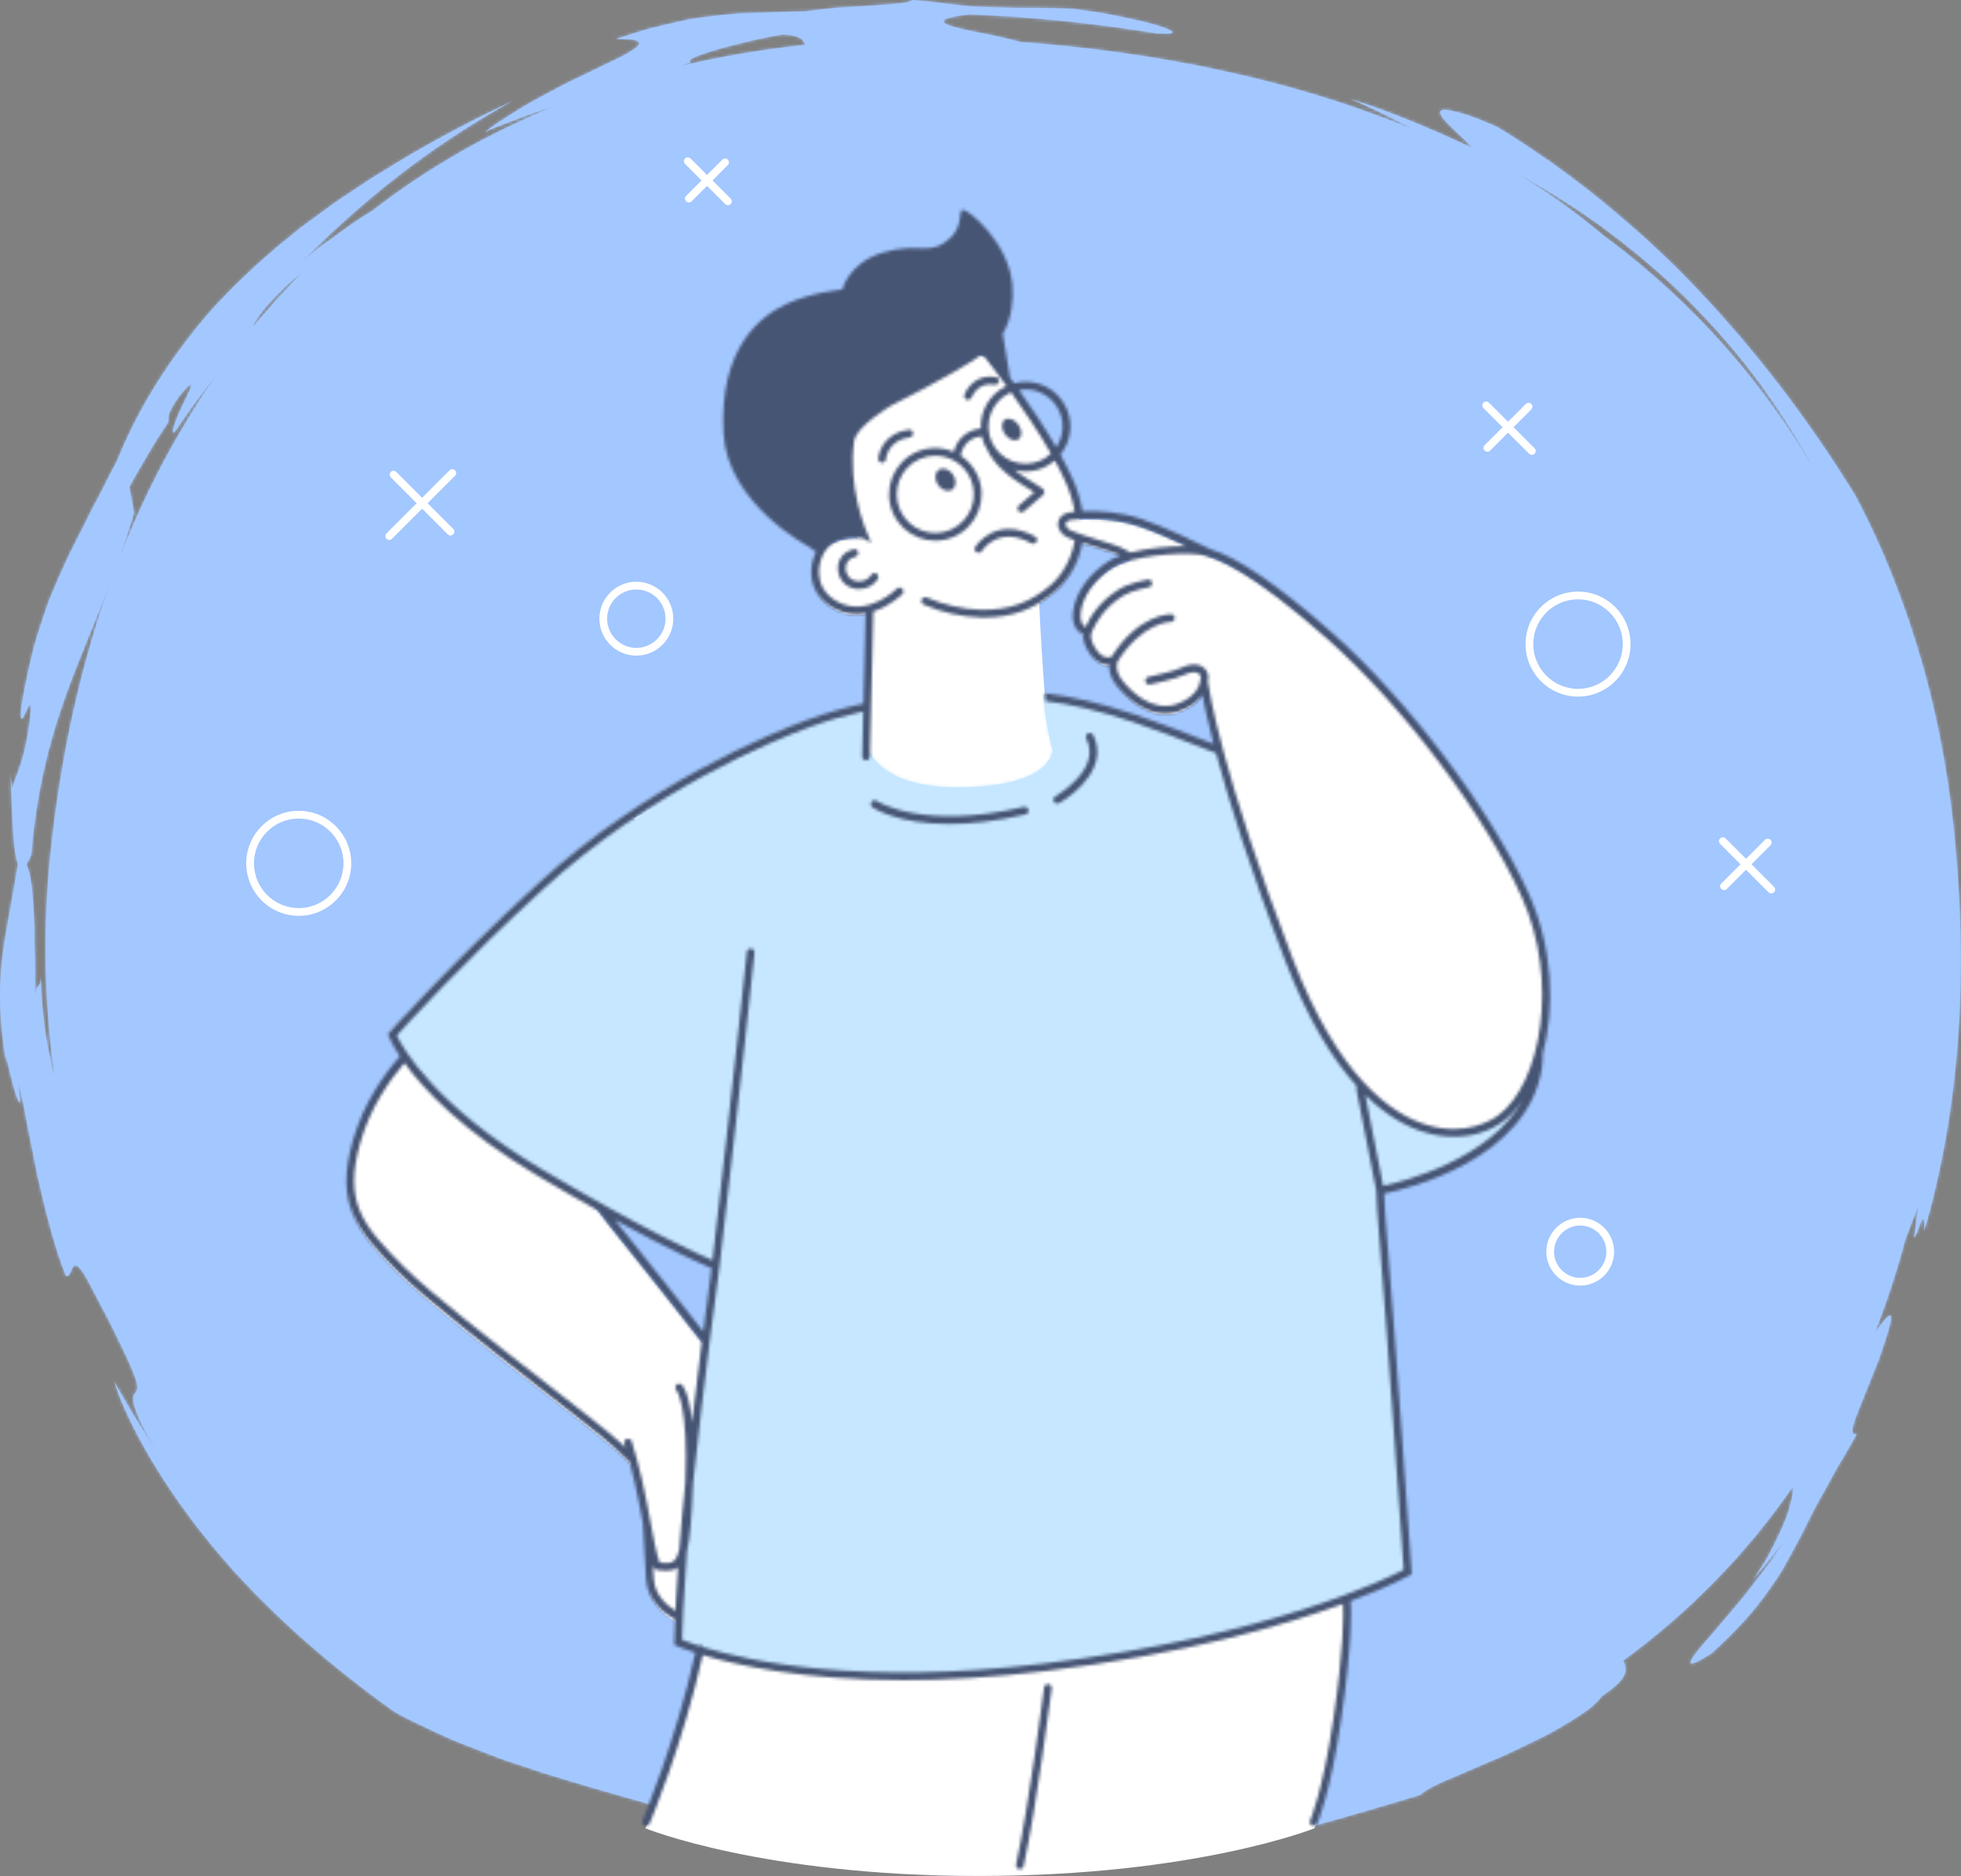 <?xml version="1.0" encoding="UTF-8"?> <svg xmlns="http://www.w3.org/2000/svg" width="650" height="622" viewBox="0 0 650 622" fill="none"><rect x="0" y="0" width="650" height="622" fill="#808080" stroke="none"/> <path fill-rule="evenodd" clip-rule="evenodd" d="M10.487 293.643C10.837 297.101 11.29 301.672 11.416 307.761C11.423 309.283 11.431 310.898 11.441 312.62C11.488 314.339 11.537 316.162 11.588 318.092C11.724 321.953 11.486 326.264 11.717 331.055C12.014 325.224 13.259 328.389 13.574 323.874C13.568 324.807 13.568 325.744 13.578 326.699C13.646 328.968 13.871 331.283 14.068 333.607C14.479 338.255 15.011 342.92 15.912 347.195C16.69 351.068 17.343 354.642 18.186 357.646C14.672 333.016 14.166 308.187 16.62 283.98C20.056 250.099 27.073 218.989 37.391 190.872C33.499 201.283 29.464 210.833 25.362 221.148C18.823 237.827 12.497 256.686 10.381 283.346C9.799 284.749 9.275 285.766 8.796 286.484C9.468 288.119 10.078 290.378 10.487 293.643M72.391 123.432C67.208 129.871 62.309 136.564 57.721 143.49C56.352 143.518 59.169 136.926 61.494 132.279C63.789 127.629 65.075 124.6 59.427 131.31C54.626 138.166 56.202 138.287 55.736 139.989C53.459 143.467 51.121 146.919 49.097 150.553C47.043 154.164 44.796 157.699 42.892 161.401L44.458 170.043C42.392 176.869 40.257 183.077 38.077 188.998C47.105 164.85 58.606 142.95 72.391 123.432M84.484 107.62C89.618 101.425 95.019 95.522 100.667 89.9C98.339 91.716 95.989 93.619 93.776 95.864C92.059 97.529 90.335 99.303 88.624 101.226C86.896 103.133 85.397 105.376 83.823 107.712C83.661 108.099 83.972 107.966 84.484 107.62M266.963 14.865C266.189 13.326 265.783 11.785 259.535 11.407C247.979 13.246 225.399 19.186 228.934 20.581C227.63 21.084 226.306 21.559 224.977 22.028C238.425 18.793 252.438 16.413 266.963 14.865M427.708 601.591C432.654 599.809 434.12 598.534 433.952 597.705C426.191 599.62 418.212 601.3 410.033 602.761C417.542 602.125 423.962 601.527 427.708 601.591M531.465 78.067C562.017 100.617 585.453 127.893 602.707 158.168C602.69 158.135 602.674 158.098 602.657 158.064C597.124 147.488 590.63 137.255 583.469 127.348C576.27 117.46 568.081 108.175 559.333 99.342C550.545 90.53 540.86 82.548 530.777 75.07C520.587 67.724 509.822 61.136 498.694 55.245C511.73 62.552 522.595 70.546 531.465 78.067M0.996 315.415C2.18 307.02 3.899 299.268 5.944 286.4C5.383 285.027 4.98 282.728 4.689 279.933C4.317 276.152 4.114 271.499 3.897 267.102C3.682 262.705 3.723 258.588 3.351 255.855L4.024 261.31C5.019 258.065 6.125 255.732 7.117 252.514C8.045 249.285 9.089 245.209 9.926 238.412C11.588 224.714 6.323 245.25 6.929 235.666C7.615 230.203 8.753 225.389 9.695 220.998C10.205 218.809 10.692 216.732 11.158 214.743C11.695 212.773 12.282 210.909 12.835 209.121C13.955 205.548 15.058 202.299 16.158 199.245C17.349 196.214 18.606 193.397 19.826 190.631C21.091 187.879 22.223 185.143 23.636 182.422C25.016 179.692 26.432 176.892 27.943 173.902C28.686 172.405 29.45 170.862 30.244 169.254C31.084 167.668 31.956 166.019 32.867 164.294C34.727 160.861 36.419 156.989 38.754 152.877C45.07 137.159 53.279 124.028 62.133 112.459C70.942 100.813 81.012 91.103 91.621 82.022C94.329 79.816 97.045 77.601 99.783 75.37C102.626 73.288 105.492 71.192 108.391 69.069C111.23 66.894 114.293 64.946 117.355 62.926C120.428 60.925 123.44 58.765 126.732 56.889C139.516 48.837 153.723 41.185 170.056 33.357C147.781 45.666 125.384 61.331 100.182 86.611L105.938 81.955L111.93 77.617C113.933 76.187 115.896 74.718 117.922 73.339L123.653 69.68C141.872 55.579 162.156 43.97 184.343 34.998C183.721 35.206 183.09 35.425 182.474 35.622C179.622 36.587 176.805 37.379 174.248 38.423C171.655 39.407 169.202 40.34 166.915 41.209C164.612 42.061 162.51 42.924 160.672 43.843C162.987 41.913 165.906 40.113 169.024 38.118C172.154 36.146 175.509 34.014 179.063 32.207C182.597 30.359 186.134 28.344 189.621 26.668C193.117 25.015 196.462 23.411 199.445 21.915C211.464 16.354 217.888 12.516 204.09 13.011C208.184 11.669 211.849 10.41 215.227 9.492C218.617 8.626 221.677 7.898 224.486 7.274C230.087 5.923 234.773 5.504 239.097 5.005C241.265 4.784 243.349 4.579 245.449 4.438C247.549 4.368 249.662 4.297 251.873 4.225C256.287 4.109 261.069 3.804 266.967 3.781C269.904 3.345 273.424 2.961 277.088 2.588C280.759 2.367 284.574 2.138 288.104 1.925C295.169 1.35 301.093 1.195 302.481 0C313.38 0.91 318.297 2.034 324.689 2.255C327.886 2.347 331.424 2.51 336.241 2.58C341.062 2.635 347.169 2.558 355.411 2.889C358.213 3.28 361.001 3.669 363.702 4.045C366.398 4.464 368.992 5.029 371.432 5.514C376.31 6.543 380.554 7.468 383.598 8.415C389.678 10.353 391.025 11.587 383.414 11.053C362.846 7.72 342.157 5.555 321.274 4.757C306.383 6.547 313.554 8.618 323.1 10.525C327.89 11.39 333.277 12.606 336.931 13.551C337.426 13.68 337.881 13.809 338.306 13.931C340.659 14.103 343.017 14.281 345.392 14.488C393.103 18.699 434.096 28.663 469.059 43.153C462.017 39.405 454.833 35.873 447.472 32.69C461.345 37.181 474.832 42.82 488.014 49.075C485.269 45.696 479.006 40.849 477.621 38.149C476.924 36.827 477.438 36.105 480.224 36.534C482.984 37.023 488.149 38.366 496.338 42.139C502.647 45.834 508.582 50.046 514.519 54.053C520.302 58.339 526.065 62.499 531.5 67.064C542.438 76.064 552.852 85.462 562.472 95.698C581.77 116.087 599.081 138.467 614.953 164.245C624.474 182.14 631.832 201.295 637.457 221.047C643.001 240.808 646.535 261.357 648.283 282.009C651.972 323.242 649.921 366.374 637.824 408.03C638.051 400.648 636.696 405.225 635.568 408.208C634.993 409.704 634.544 410.825 634.546 409.929C634.546 409.483 634.661 408.531 634.929 406.872C635.144 405.202 635.453 402.812 635.881 399.492C634.493 403.435 633.009 407.101 631.533 410.98C628.675 421.712 625.271 432.114 621.295 442.144C629.719 429.763 626.99 438.487 622.877 450.412C620.46 456.462 617.741 463.277 615.786 468.168C613.837 473.062 613.143 476.301 615.463 475.351C613 479.92 610.596 483.758 608.586 487.269C606.574 490.78 604.989 493.989 603.321 496.782C600.101 502.447 598.012 507.415 595.323 512.162C594.037 514.576 592.725 517.029 591.255 519.634C589.816 522.269 587.93 524.81 585.879 527.734C581.799 533.594 576.061 540.137 567.491 547.961C555.79 555.522 560.212 549.803 568.339 540.714C572.204 535.935 577.254 530.519 581.31 524.962C583.388 522.232 585.459 519.687 587.144 517.31C588.759 514.881 590.168 512.761 591.247 511.137C589.84 512.728 588.262 514.73 586.595 516.947C584.88 519.12 582.933 521.387 581.05 523.716C582.401 521.735 583.699 519.753 584.927 517.801C586.133 515.828 587.132 513.77 588.125 511.845C590.029 507.931 591.771 504.417 592.737 501.181C593.871 497.545 594.432 494.648 594.34 492.749C579.105 514.799 560.306 534.19 538.03 550.519C538.696 551.874 539.163 553.257 538.481 555.059C537.732 556.972 535.543 559.215 530.863 562.345C530.175 563.434 528.869 564.749 527.101 566.227C525.299 567.651 522.965 569.126 520.345 570.744C517.7 572.314 514.822 574.128 511.646 575.71C508.451 577.251 505.116 578.861 501.779 580.473C498.477 582.149 495.013 583.456 491.766 584.854C488.524 586.264 485.43 587.614 482.622 588.836C476.949 591.113 472.556 593.233 470.709 595.051C447.672 602 427.18 607.948 409.177 611.741C404.674 612.621 400.362 613.568 396.2 614.135C392.034 614.665 388.047 615.076 384.253 615.316C382.357 615.438 380.505 615.514 378.705 615.541C376.9 615.508 375.143 615.402 373.438 615.258C370.027 614.958 366.817 614.448 363.824 613.668C358.086 615.287 352.291 616.386 346.469 617.703L337.703 619.592L328.857 621.118C300.203 622.618 280.926 618.289 261.226 613.224C256.921 611.219 262.52 611.14 266.205 610.657C269.909 610.178 271.675 609.294 260.141 605.756C255.865 604.901 250.205 603.185 244.511 601.898C241.668 601.218 238.802 600.69 236.151 600.136C233.512 599.536 231.045 599.08 228.926 598.861C226.332 599.667 236.935 603.911 239.377 604.695C217.096 598.64 198.288 593.425 180.58 587.927C176.173 586.464 171.843 585.026 167.558 583.602C163.29 582.098 159.15 580.391 154.946 578.789C150.708 577.245 146.657 575.348 142.581 573.416C138.515 571.465 134.327 569.623 130.398 567.242C110.51 553.079 88.114 534.007 71.085 513.406C53.961 492.912 42.118 471.613 37.847 457.978C42.449 466.179 47.25 474.267 52.606 481.985C47.06 473.315 45.141 468.427 44.433 465.712C43.743 462.985 44.429 462.316 44.986 461.542C46.184 459.94 46.3 458.271 36.238 438.144C34.275 434.4 32.678 431.353 31.38 428.881C30.14 426.379 29.122 424.49 28.279 423.081C26.59 420.263 25.599 419.384 24.934 419.447C23.601 419.564 23.585 423.484 21.814 422.938C18.229 413.974 15.054 401.556 12.395 389.616C11.191 383.619 10.012 377.746 8.946 372.439C8.035 367.109 7.066 362.372 5.995 358.675C7.433 369.552 5.996 365.499 4.384 359.931C2.888 354.352 1.551 347.213 2.073 352.39C-0.926 334.505 -0.093 324.512 0.996 315.415" fill="#A3C7FF"></path> <mask id="mask0_90_1817" style="mask-type:alpha" maskUnits="userSpaceOnUse" x="0" y="0" width="650" height="622"> <path fill-rule="evenodd" clip-rule="evenodd" d="M10.487 293.643C10.837 297.101 11.29 301.672 11.416 307.761C11.423 309.283 11.431 310.898 11.441 312.62C11.488 314.339 11.537 316.162 11.588 318.092C11.724 321.953 11.486 326.264 11.717 331.055C12.014 325.224 13.259 328.389 13.574 323.874C13.568 324.807 13.568 325.744 13.578 326.699C13.646 328.968 13.871 331.283 14.068 333.607C14.479 338.255 15.011 342.92 15.912 347.195C16.69 351.068 17.343 354.642 18.186 357.646C14.672 333.016 14.166 308.187 16.62 283.98C20.056 250.099 27.073 218.989 37.391 190.872C33.499 201.283 29.464 210.833 25.362 221.148C18.823 237.827 12.497 256.686 10.381 283.346C9.799 284.749 9.275 285.766 8.796 286.484C9.468 288.119 10.078 290.378 10.487 293.643M72.391 123.432C67.208 129.871 62.309 136.564 57.721 143.49C56.352 143.518 59.169 136.926 61.494 132.279C63.789 127.629 65.075 124.6 59.427 131.31C54.626 138.166 56.202 138.287 55.736 139.989C53.459 143.467 51.121 146.919 49.097 150.553C47.043 154.164 44.796 157.699 42.892 161.401L44.458 170.043C42.392 176.869 40.257 183.077 38.077 188.998C47.105 164.85 58.606 142.95 72.391 123.432M84.484 107.62C89.618 101.425 95.019 95.522 100.667 89.9C98.339 91.716 95.989 93.619 93.776 95.864C92.059 97.529 90.335 99.303 88.624 101.226C86.896 103.133 85.397 105.376 83.823 107.712C83.661 108.099 83.972 107.966 84.484 107.62M266.963 14.865C266.189 13.326 265.783 11.785 259.535 11.407C247.979 13.246 225.399 19.186 228.934 20.581C227.63 21.084 226.306 21.559 224.977 22.028C238.425 18.793 252.438 16.413 266.963 14.865M427.708 601.591C432.654 599.809 434.12 598.534 433.952 597.705C426.191 599.62 418.212 601.3 410.033 602.761C417.542 602.125 423.962 601.527 427.708 601.591M531.465 78.067C562.017 100.617 585.453 127.893 602.707 158.168C602.69 158.135 602.674 158.098 602.657 158.064C597.124 147.488 590.63 137.255 583.469 127.348C576.27 117.46 568.081 108.175 559.333 99.342C550.545 90.53 540.86 82.548 530.777 75.07C520.587 67.724 509.822 61.136 498.694 55.245C511.73 62.552 522.595 70.546 531.465 78.067M0.996 315.415C2.18 307.02 3.899 299.268 5.944 286.4C5.383 285.027 4.98 282.728 4.689 279.933C4.317 276.152 4.114 271.499 3.897 267.102C3.682 262.705 3.723 258.588 3.351 255.855L4.024 261.31C5.019 258.065 6.125 255.732 7.117 252.514C8.045 249.285 9.089 245.209 9.926 238.412C11.588 224.714 6.323 245.25 6.929 235.666C7.615 230.203 8.753 225.389 9.695 220.998C10.205 218.809 10.692 216.732 11.158 214.743C11.695 212.773 12.282 210.909 12.835 209.121C13.955 205.548 15.058 202.299 16.158 199.245C17.349 196.214 18.606 193.397 19.826 190.631C21.091 187.879 22.223 185.143 23.636 182.422C25.016 179.692 26.432 176.892 27.943 173.902C28.686 172.405 29.45 170.862 30.244 169.254C31.084 167.668 31.956 166.019 32.867 164.294C34.727 160.861 36.419 156.989 38.754 152.877C45.07 137.159 53.279 124.028 62.133 112.459C70.942 100.813 81.012 91.103 91.621 82.022C94.329 79.816 97.045 77.601 99.783 75.37C102.626 73.288 105.492 71.192 108.391 69.069C111.23 66.894 114.293 64.946 117.355 62.926C120.428 60.925 123.44 58.765 126.732 56.889C139.516 48.837 153.723 41.185 170.056 33.357C147.781 45.666 125.384 61.331 100.182 86.611L105.938 81.955L111.93 77.617C113.933 76.187 115.896 74.718 117.922 73.339L123.653 69.68C141.872 55.579 162.156 43.97 184.343 34.998C183.721 35.206 183.09 35.425 182.474 35.622C179.622 36.587 176.805 37.379 174.248 38.423C171.655 39.407 169.202 40.34 166.915 41.209C164.612 42.061 162.51 42.924 160.672 43.843C162.987 41.913 165.906 40.113 169.024 38.118C172.154 36.146 175.509 34.014 179.063 32.207C182.597 30.359 186.134 28.344 189.621 26.668C193.117 25.015 196.462 23.411 199.445 21.915C211.464 16.354 217.888 12.516 204.09 13.011C208.184 11.669 211.849 10.41 215.227 9.492C218.617 8.626 221.677 7.898 224.486 7.274C230.087 5.923 234.773 5.504 239.097 5.005C241.265 4.784 243.349 4.579 245.449 4.438C247.549 4.368 249.662 4.297 251.873 4.225C256.287 4.109 261.069 3.804 266.967 3.781C269.904 3.345 273.424 2.961 277.088 2.588C280.759 2.367 284.574 2.138 288.104 1.925C295.169 1.35 301.093 1.195 302.481 0C313.38 0.91 318.297 2.034 324.689 2.255C327.886 2.347 331.424 2.51 336.241 2.58C341.062 2.635 347.169 2.558 355.411 2.889C358.213 3.28 361.001 3.669 363.702 4.045C366.398 4.464 368.992 5.029 371.432 5.514C376.31 6.543 380.554 7.468 383.598 8.415C389.678 10.353 391.025 11.587 383.414 11.053C362.846 7.72 342.157 5.555 321.274 4.757C306.383 6.547 313.554 8.618 323.1 10.525C327.89 11.39 333.277 12.606 336.931 13.551C337.426 13.68 337.881 13.809 338.306 13.931C340.659 14.103 343.017 14.281 345.392 14.488C393.103 18.699 434.096 28.663 469.059 43.153C462.017 39.405 454.833 35.873 447.472 32.69C461.345 37.181 474.832 42.82 488.014 49.075C485.269 45.696 479.006 40.849 477.621 38.149C476.924 36.827 477.438 36.105 480.224 36.534C482.984 37.023 488.149 38.366 496.338 42.139C502.647 45.834 508.582 50.046 514.519 54.053C520.302 58.339 526.065 62.499 531.5 67.064C542.438 76.064 552.852 85.462 562.472 95.698C581.77 116.087 599.081 138.467 614.953 164.245C624.474 182.14 631.832 201.295 637.457 221.047C643.001 240.808 646.535 261.357 648.283 282.009C651.972 323.242 649.921 366.374 637.824 408.03C638.051 400.648 636.696 405.225 635.568 408.208C634.993 409.704 634.544 410.825 634.546 409.929C634.546 409.483 634.661 408.531 634.929 406.872C635.144 405.202 635.453 402.812 635.881 399.492C634.493 403.435 633.009 407.101 631.533 410.98C628.675 421.712 625.271 432.114 621.295 442.144C629.719 429.763 626.99 438.487 622.877 450.412C620.46 456.462 617.741 463.277 615.786 468.168C613.837 473.062 613.143 476.301 615.463 475.351C613 479.92 610.596 483.758 608.586 487.269C606.574 490.78 604.989 493.989 603.321 496.782C600.101 502.447 598.012 507.415 595.323 512.162C594.037 514.576 592.725 517.029 591.255 519.634C589.816 522.269 587.93 524.81 585.879 527.734C581.799 533.594 576.061 540.137 567.491 547.961C555.79 555.522 560.212 549.803 568.339 540.714C572.204 535.935 577.254 530.519 581.31 524.962C583.388 522.232 585.459 519.687 587.144 517.31C588.759 514.881 590.168 512.761 591.247 511.137C589.84 512.728 588.262 514.73 586.595 516.947C584.88 519.12 582.933 521.387 581.05 523.716C582.401 521.735 583.699 519.753 584.927 517.801C586.133 515.828 587.132 513.77 588.125 511.845C590.029 507.931 591.771 504.417 592.737 501.181C593.871 497.545 594.432 494.648 594.34 492.749C579.105 514.799 560.306 534.19 538.03 550.519C538.696 551.874 539.163 553.257 538.481 555.059C537.732 556.972 535.543 559.215 530.863 562.345C530.175 563.434 528.869 564.749 527.101 566.227C525.299 567.651 522.965 569.126 520.345 570.744C517.7 572.314 514.822 574.128 511.646 575.71C508.451 577.251 505.116 578.861 501.779 580.473C498.477 582.149 495.013 583.456 491.766 584.854C488.524 586.264 485.43 587.614 482.622 588.836C476.949 591.113 472.556 593.233 470.709 595.051C447.672 602 427.18 607.948 409.177 611.741C404.674 612.621 400.362 613.568 396.2 614.135C392.034 614.665 388.047 615.076 384.253 615.316C382.357 615.438 380.505 615.514 378.705 615.541C376.9 615.508 375.143 615.402 373.438 615.258C370.027 614.958 366.817 614.448 363.824 613.668C358.086 615.287 352.291 616.386 346.469 617.703L337.703 619.592L328.857 621.118C300.203 622.618 280.926 618.289 261.226 613.224C256.921 611.219 262.52 611.14 266.205 610.657C269.909 610.178 271.675 609.294 260.141 605.756C255.865 604.901 250.205 603.185 244.511 601.898C241.668 601.218 238.802 600.69 236.151 600.136C233.512 599.536 231.045 599.08 228.926 598.861C226.332 599.667 236.935 603.911 239.377 604.695C217.096 598.64 198.288 593.425 180.58 587.927C176.173 586.464 171.843 585.026 167.558 583.602C163.29 582.098 159.15 580.391 154.946 578.789C150.708 577.245 146.657 575.348 142.581 573.416C138.515 571.465 134.327 569.623 130.398 567.242C110.51 553.079 88.114 534.007 71.085 513.406C53.961 492.912 42.118 471.613 37.847 457.978C42.449 466.179 47.25 474.267 52.606 481.985C47.06 473.315 45.141 468.427 44.433 465.712C43.743 462.985 44.429 462.316 44.986 461.542C46.184 459.94 46.3 458.271 36.238 438.144C34.275 434.4 32.678 431.353 31.38 428.881C30.14 426.379 29.122 424.49 28.279 423.081C26.59 420.263 25.599 419.384 24.934 419.447C23.601 419.564 23.585 423.484 21.814 422.938C18.229 413.974 15.054 401.556 12.395 389.616C11.191 383.619 10.012 377.746 8.946 372.439C8.035 367.109 7.066 362.372 5.995 358.675C7.433 369.552 5.996 365.499 4.384 359.931C2.888 354.352 1.551 347.213 2.073 352.39C-0.926 334.505 -0.093 324.512 0.996 315.415" fill="white"></path> </mask> <g mask="url(#mask0_90_1817)"> <rect width="878" height="893" rx="80" transform="matrix(-1 0 0 1 777.117 -132.581)" fill="#A3C7FF"></rect> </g> <path fill-rule="evenodd" clip-rule="evenodd" d="M129.02 179.014C129.349 179.014 129.677 178.889 129.927 178.638L150.82 157.735C151.32 157.234 151.32 156.42 150.82 155.92C150.319 155.419 149.506 155.419 149.006 155.92L128.113 176.821C127.613 177.324 127.613 178.136 128.113 178.638C128.363 178.889 128.692 179.014 129.02 179.014" fill="white"></path> <path fill-rule="evenodd" clip-rule="evenodd" d="M149.31 177.507C149.638 177.507 149.967 177.381 150.217 177.131C150.719 176.628 150.719 175.817 150.217 175.316L131.357 156.443C130.857 155.944 130.046 155.944 129.543 156.443C129.043 156.945 129.043 157.757 129.543 158.26L148.403 177.131C148.653 177.381 148.981 177.507 149.31 177.507" fill="white"></path> <path fill-rule="evenodd" clip-rule="evenodd" d="M507.747 150.795C508.075 150.795 508.404 150.67 508.654 150.42C509.154 149.917 509.154 149.105 508.654 148.605L493.54 133.481C493.04 132.98 492.226 132.98 491.726 133.481C491.224 133.982 491.224 134.795 491.726 135.296L506.84 150.42C507.09 150.67 507.418 150.795 507.747 150.795" fill="white"></path> <path fill-rule="evenodd" clip-rule="evenodd" d="M493.012 149.76C493.34 149.76 493.669 149.635 493.919 149.384L507.565 135.734C508.067 135.231 508.067 134.419 507.565 133.917C507.064 133.418 506.251 133.418 505.75 133.917L492.105 147.567C491.604 148.07 491.604 148.882 492.105 149.384C492.355 149.635 492.683 149.76 493.012 149.76" fill="white"></path> <path fill-rule="evenodd" clip-rule="evenodd" d="M587.11 296.181C587.439 296.181 587.767 296.056 588.017 295.806C588.518 295.303 588.518 294.491 588.017 293.99L571.975 277.94C571.472 277.439 570.661 277.439 570.161 277.94C569.658 278.442 569.658 279.254 570.161 279.757L586.203 295.806C586.453 296.056 586.782 296.181 587.11 296.181" fill="white"></path> <path fill-rule="evenodd" clip-rule="evenodd" d="M571.47 295.083C571.798 295.083 572.126 294.958 572.377 294.707L586.861 280.215C587.361 279.717 587.361 278.903 586.861 278.402C586.359 277.9 585.547 277.9 585.045 278.402L570.563 292.892C570.062 293.393 570.062 294.205 570.563 294.707C570.815 294.958 571.143 295.083 571.47 295.083" fill="white"></path> <path fill-rule="evenodd" clip-rule="evenodd" d="M241.277 68.029C241.605 68.029 241.933 67.904 242.184 67.654C242.686 67.151 242.686 66.339 242.184 65.837L228.908 52.556C228.407 52.055 227.594 52.055 227.093 52.556C226.593 53.058 226.593 53.87 227.093 54.371L240.37 67.654C240.622 67.904 240.948 68.029 241.277 68.029" fill="white"></path> <path fill-rule="evenodd" clip-rule="evenodd" d="M228.335 67.12C228.664 67.12 228.992 66.997 229.242 66.746L241.228 54.752C241.729 54.25 241.729 53.438 241.228 52.937C240.726 52.435 239.914 52.435 239.414 52.937L227.428 64.929C226.926 65.432 226.926 66.244 227.428 66.746C227.678 66.997 228.007 67.12 228.335 67.12" fill="white"></path> <path fill-rule="evenodd" clip-rule="evenodd" d="M523.06 198.684C531.239 198.684 537.894 205.34 537.894 213.524C537.894 221.708 531.239 228.368 523.06 228.368C514.88 228.368 508.226 221.708 508.226 213.524C508.226 205.34 514.88 198.684 523.06 198.684M523.06 230.936C532.655 230.936 540.459 223.126 540.459 213.524C540.459 203.926 532.655 196.118 523.06 196.118C513.465 196.118 505.659 203.926 505.659 213.524C505.659 223.126 513.465 230.936 523.06 230.936" fill="white"></path> <path fill-rule="evenodd" clip-rule="evenodd" d="M523.786 406.281C528.564 406.281 532.453 410.172 532.453 414.954C532.453 419.734 528.564 423.623 523.786 423.623C519.006 423.623 515.116 419.734 515.116 414.954C515.116 410.172 519.006 406.281 523.786 406.281M523.786 426.193C529.98 426.193 535.02 421.151 535.02 414.954C535.02 408.756 529.98 403.713 523.786 403.713C517.591 403.713 512.551 408.756 512.551 414.954C512.551 421.151 517.591 426.193 523.786 426.193" fill="white"></path> <path fill-rule="evenodd" clip-rule="evenodd" d="M99.019 271.357C107.198 271.357 113.853 278.015 113.853 286.199C113.853 294.383 107.198 301.043 99.019 301.043C90.839 301.043 84.185 294.383 84.185 286.199C84.185 278.015 90.839 271.357 99.019 271.357M99.019 303.609C108.614 303.609 116.42 295.799 116.42 286.199C116.42 276.601 108.614 268.791 99.019 268.791C89.424 268.791 81.618 276.601 81.618 286.199C81.618 295.799 89.424 303.609 99.019 303.609" fill="white"></path> <path fill-rule="evenodd" clip-rule="evenodd" d="M210.92 195.416C216.255 195.416 220.597 199.76 220.597 205.1C220.597 210.44 216.255 214.78 210.92 214.78C205.583 214.78 201.241 210.44 201.241 205.1C201.241 199.76 205.583 195.416 210.92 195.416M210.92 217.348C217.673 217.348 223.164 211.854 223.164 205.1C223.164 198.344 217.673 192.85 210.92 192.85C204.168 192.85 198.676 198.344 198.676 205.1C198.676 211.854 204.168 217.348 210.92 217.348" fill="white"></path> <path fill-rule="evenodd" clip-rule="evenodd" d="M139.508 346.422C139.508 346.422 123.767 359.172 117.771 380.167C111.773 401.166 119.27 409.416 132.762 422.913C146.253 436.414 194.975 472.408 203.97 480.657C212.965 488.907 213.379 490.737 213.379 490.737C213.379 490.737 214.463 515.903 215.213 525.652C215.964 535.401 227.207 539.151 227.207 539.151L234.701 447.662C234.701 447.662 215.964 423.665 203.22 407.915C190.477 392.167 178.485 371.919 178.485 371.919L139.508 346.422Z" fill="white"></path> <path fill-rule="evenodd" clip-rule="evenodd" d="M224.915 461.886C224.915 461.886 229.348 465.89 228.254 493.542C227.157 521.194 225.556 522.155 217.864 521.194C216.646 521.041 214.936 511.099 213.044 500.964C210.867 489.313 207.932 480.159 207.932 480.159" fill="white"></path> <path fill-rule="evenodd" clip-rule="evenodd" d="M447.168 517.075C447.168 517.075 447.886 542.205 443.58 571.644C439.871 597.002 435.685 606.109 435.685 606.109C435.685 606.109 396.212 621.908 324.444 621.908C252.677 621.908 213.921 606.109 213.921 606.109C213.921 606.109 231.146 565.181 234.734 535.024C238.322 504.867 447.168 517.075 447.168 517.075" fill="white"></path> <path fill-rule="evenodd" clip-rule="evenodd" d="M288.918 185.107C288.918 185.107 288.511 215.603 287.831 226.172C287.15 236.745 287.095 247.083 287.095 247.083C287.095 247.083 288.621 263.23 317.302 263.314C350.502 263.414 349.518 250.551 349.518 250.551C349.518 250.551 347.589 245.126 346.737 235.394C345.191 217.767 344.264 196.428 344.264 196.428L313.556 198.207L288.918 185.107Z" fill="white"></path> <path fill-rule="evenodd" clip-rule="evenodd" d="M298.128 197.619C298.128 197.619 288.027 207.843 277.232 202.322C266.455 196.812 269.65 184.147 275.041 180.736C279.193 178.109 284.359 178.581 284.359 178.581C284.359 178.581 276.419 164.992 276.624 147.778C276.831 130.566 308.201 110.594 327.061 118.605C327.061 118.605 346.274 142.423 354.477 160.852C362.681 179.283 354.982 191.473 349.253 196.413C342.418 202.306 335.072 205.207 325.093 204.98C319.127 204.843 312.131 203.265 306.653 200.805" fill="white"></path> <path fill-rule="evenodd" clip-rule="evenodd" d="M403.959 186.326C403.959 186.326 388.344 178.286 378.14 174.814C369.02 171.712 358.878 171.964 354.895 172.628C350.914 173.293 351.333 177.053 354.474 178.554C357.616 180.057 368.229 182.895 371.035 184.134C376.342 186.477 384.187 192.478 384.187 192.478L403.959 186.326Z" fill="white"></path> <path fill-rule="evenodd" clip-rule="evenodd" d="M497.947 372.444C485.464 381.809 452.174 383.989 427.497 319.878C402.819 255.765 399.237 227.491 399.237 227.491C399.237 227.491 398.837 233.464 390.48 236.251C382.121 239.04 374.957 232.667 371.375 228.287C367.793 223.907 369.383 220.321 369.383 220.321C369.383 220.321 365.802 222.314 362.619 217.933C359.434 213.553 360.627 211.165 360.627 211.165C360.627 211.165 356.249 210.367 357.045 204.395C357.841 198.422 362.22 192.446 368.587 188.465C374.957 184.484 390.877 183.288 397.644 184.085C404.411 184.882 417.148 191.252 441.029 212.359C464.911 233.464 492.773 269.305 505.908 298.374C519.042 327.445 512.277 361.69 497.947 372.444" fill="white"></path> <path fill-rule="evenodd" clip-rule="evenodd" d="M178.095 293.3C207.256 266.636 242.248 248.305 267.242 239.138C274.191 236.59 280.672 234.836 286.736 233.582C286.503 239.983 286.478 244.784 286.478 244.784C286.478 244.784 288.004 260.929 316.693 261.014C349.905 261.113 348.919 248.25 348.919 248.25C348.919 248.25 346.989 242.827 346.136 233.097C346.058 232.214 345.983 231.318 345.909 230.419C354.202 231.386 363.571 233.48 375.553 237.473C382.631 239.833 392.926 243.76 403.712 248.035C407.725 263.125 414.758 285.993 426.918 317.569C451.603 381.675 484.901 379.495 497.387 370.131C502.96 365.951 507.363 358.197 509.925 348.602C509.968 350.199 509.925 351.774 509.692 353.293C504.692 385.789 457.202 394.122 457.202 394.122C457.202 394.122 457.202 399.12 458.869 418.285C460.534 437.449 466.368 520.773 466.368 520.773C466.368 520.773 428.041 542.439 345.561 552.435C263.076 562.434 223.918 544.104 223.918 544.104C223.918 544.104 224.38 522.154 227.62 491.216C231.16 457.416 236.416 419.119 236.416 419.119C236.416 419.119 218.92 412.454 178.095 388.288C137.27 364.123 128.939 342.461 128.939 342.461C128.939 342.461 148.934 319.963 178.095 293.3" fill="#C6E7FF"></path> <mask id="mask1_90_1817" style="mask-type:alpha" maskUnits="userSpaceOnUse" x="128" y="230" width="382" height="326"> <path fill-rule="evenodd" clip-rule="evenodd" d="M178.095 293.3C207.256 266.636 242.248 248.305 267.242 239.138C274.191 236.59 280.672 234.836 286.736 233.582C286.503 239.983 286.478 244.784 286.478 244.784C286.478 244.784 288.004 260.929 316.693 261.014C349.905 261.113 348.919 248.25 348.919 248.25C348.919 248.25 346.989 242.827 346.136 233.097C346.058 232.214 345.983 231.318 345.909 230.419C354.202 231.386 363.571 233.48 375.553 237.473C382.631 239.833 392.926 243.76 403.712 248.035C407.725 263.125 414.758 285.993 426.918 317.569C451.603 381.675 484.901 379.495 497.387 370.131C502.96 365.951 507.363 358.197 509.925 348.602C509.968 350.199 509.925 351.774 509.692 353.293C504.692 385.789 457.202 394.122 457.202 394.122C457.202 394.122 457.202 399.12 458.869 418.285C460.534 437.449 466.368 520.773 466.368 520.773C466.368 520.773 428.041 542.439 345.561 552.435C263.076 562.434 223.918 544.104 223.918 544.104C223.918 544.104 224.38 522.154 227.62 491.216C231.16 457.416 236.416 419.119 236.416 419.119C236.416 419.119 218.92 412.454 178.095 388.288C137.27 364.123 128.939 342.461 128.939 342.461C128.939 342.461 148.934 319.963 178.095 293.3" fill="white"></path> </mask> <g mask="url(#mask1_90_1817)"> <rect width="866" height="893" rx="80" transform="matrix(-1 0 0 1 759.939 -132.581)" fill="#C6E7FF"></rect> </g> <mask id="mask2_90_1817" style="mask-type:alpha" maskUnits="userSpaceOnUse" x="114" y="69" width="400" height="551"> <path fill-rule="evenodd" clip-rule="evenodd" d="M346.075 559.403C346.163 558.703 346.799 558.197 347.508 558.295C348.209 558.385 348.706 559.026 348.616 559.729C348.566 560.122 343.547 599.45 339.289 618.647C339.156 619.245 338.627 619.65 338.039 619.65C337.946 619.65 337.854 619.64 337.76 619.623C337.069 619.466 336.634 618.782 336.786 618.09C341.022 599.011 346.024 559.8 346.075 559.403" fill="#393F49"></path> <path fill-rule="evenodd" clip-rule="evenodd" d="M310.884 160.735C309.662 158.931 309.795 156.705 311.179 155.766C312.564 154.826 314.676 155.528 315.898 157.334C317.12 159.138 316.987 161.363 315.602 162.303C314.218 163.241 312.104 162.541 310.884 160.735" fill="#393F49"></path> <path fill-rule="evenodd" clip-rule="evenodd" d="M333.099 143.973C331.834 142.201 331.803 140.048 333.032 139.169C334.26 138.289 336.284 139.013 337.549 140.785C338.816 142.558 338.847 144.712 337.617 145.592C336.389 146.472 334.365 145.746 333.099 143.973" fill="#393F49"></path> <path fill-rule="evenodd" clip-rule="evenodd" d="M343.077 177.852C343.7 178.192 343.93 178.97 343.593 179.592C343.253 180.215 342.478 180.446 341.855 180.108C330.909 174.154 325.651 182.32 325.432 182.668C325.188 183.059 324.771 183.274 324.341 183.274C324.111 183.274 323.881 183.212 323.67 183.085C323.071 182.711 322.881 181.927 323.25 181.321C323.315 181.216 329.951 170.717 343.077 177.852" fill="#393F49"></path> <path fill-rule="evenodd" clip-rule="evenodd" d="M292.379 153.401C292.344 153.401 292.309 153.399 292.274 153.397C291.567 153.339 291.042 152.719 291.101 152.013C291.341 149.121 293.761 143.391 301.225 142.445C301.926 142.351 302.568 142.854 302.657 143.558C302.747 144.257 302.25 144.898 301.549 144.99C294.319 145.907 293.679 151.974 293.654 152.228C293.597 152.897 293.037 153.401 292.379 153.401" fill="#393F49"></path> <path fill-rule="evenodd" clip-rule="evenodd" d="M330.105 125.001C330.802 125.126 331.265 125.793 331.14 126.491C331.015 127.189 330.349 127.646 329.652 127.527C324.094 126.522 322.157 131.532 322.077 131.745C321.886 132.263 321.396 132.584 320.875 132.584C320.731 132.584 320.582 132.558 320.438 132.507C319.772 132.263 319.429 131.528 319.671 130.863C320.584 128.35 323.951 123.909 330.105 125.001" fill="#393F49"></path> <path fill-rule="evenodd" clip-rule="evenodd" d="M290.946 191.976C289.898 193.59 288.289 194.698 286.416 195.089C285.799 195.218 285.207 195.279 284.643 195.279C281.036 195.279 278.571 192.793 277.902 189.958C277.201 186.985 278.458 183.254 282.879 182.087C283.552 181.903 284.261 182.316 284.442 183C284.624 183.686 284.216 184.388 283.531 184.567C280.566 185.351 279.99 187.642 280.396 189.368C280.87 191.37 282.791 193.223 285.893 192.58C287.091 192.329 288.124 191.616 288.797 190.576C289.181 189.982 289.974 189.816 290.569 190.201C291.163 190.586 291.33 191.379 290.946 191.976" fill="#393F49"></path> <path fill-rule="evenodd" clip-rule="evenodd" d="M290.637 265.528C290.783 265.626 305.66 275.395 339.353 267.498C340.04 267.334 340.731 267.766 340.891 268.454C341.053 269.146 340.626 269.834 339.935 269.998C329.926 272.342 321.541 273.184 314.651 273.184C297.496 273.184 289.636 267.95 289.187 267.643C288.605 267.238 288.461 266.445 288.857 265.862C289.257 265.274 290.055 265.133 290.637 265.528" fill="#393F49"></path> <path fill-rule="evenodd" clip-rule="evenodd" d="M349.798 264.003C349.954 263.915 365.317 255.166 360.059 244.853C359.737 244.221 359.989 243.449 360.617 243.127C361.246 242.806 362.021 243.057 362.341 243.684C367.437 253.678 357.182 262.81 351.047 266.243C350.85 266.352 350.635 266.405 350.423 266.405C349.974 266.405 349.539 266.169 349.304 265.748C348.959 265.129 349.181 264.349 349.798 264.003" fill="#393F49"></path> <path fill-rule="evenodd" clip-rule="evenodd" d="M134.091 420.163C142.22 428.302 163.554 444.927 180.696 458.285C191.882 467.001 201.541 474.526 205.098 477.793C205.918 478.545 206.665 479.245 207.352 479.898C207.118 479.11 206.973 478.653 206.966 478.631C206.751 477.957 207.122 477.235 207.795 477.018C208.467 476.811 209.191 477.173 209.405 477.851C209.437 477.941 212.384 487.202 214.545 498.784L215.103 501.796C216.305 508.282 217.785 516.28 218.673 518C221.085 518.284 222.434 518.25 223.361 517.461C224.109 516.825 224.7 515.563 225.178 513.682C225.688 507.042 226.338 499.593 227.181 491.528C228.188 465.994 224.38 461.088 224.228 460.904C223.744 460.423 223.718 459.643 224.179 459.133C224.655 458.603 225.463 458.568 225.989 459.039C226.326 459.344 228.411 461.639 229.396 471.534C230.495 462.081 231.622 452.913 232.625 444.964C228.257 439.375 213.182 420.128 202.488 406.898C201.012 405.073 199.558 403.179 198.118 401.265C192.254 397.987 185.722 394.242 178.408 389.906C153.174 374.949 140.304 361.022 134.083 352.394C129.164 358.077 122.774 367.115 119.46 378.734C113.77 398.675 120.198 406.249 134.091 420.163M216.727 523.577C217.125 528.735 220.865 532.09 223.896 533.984C224.085 530.1 224.361 525.246 224.751 519.601C223.627 520.44 222.346 520.731 220.882 520.731C219.971 520.731 218.989 520.627 217.939 520.494C217.353 520.422 216.891 520.121 216.43 519.208C216.532 520.86 216.633 522.347 216.727 523.577M203.782 404.4C204.016 404.692 204.245 404.995 204.479 405.286C214.145 417.241 227.378 434.1 233.08 441.383C234.415 430.916 235.469 423.075 235.83 420.409C232.818 419.158 222.506 414.647 203.782 404.4M309.999 151.078C308.265 151.078 306.505 151.436 304.822 152.183C298.383 155.052 295.475 162.633 298.34 169.083C299.728 172.205 302.246 174.599 305.433 175.825C308.623 177.054 312.095 176.962 315.212 175.572C321.649 172.703 324.56 165.123 321.694 158.676C319.578 153.913 314.896 151.078 309.999 151.078M231.473 545.542C231.729 545.405 232.024 545.34 232.328 545.405C232.719 545.487 233.013 545.749 233.183 546.079C248.355 550.727 285.589 558.808 345.946 551.482C420.999 542.371 459.679 523.313 465.265 520.389C464.653 511.648 459.4 436.764 457.846 418.873C456.316 401.267 456.189 395.647 456.18 394.76L449.569 361.059C449.5 360.715 449.578 360.379 449.756 360.109C441.837 351.388 433.61 338.276 426.056 318.629C414.129 287.611 407.117 264.87 403.06 249.686C392.514 245.507 382.495 241.682 375.612 239.387C363.952 235.493 354.763 233.415 346.561 232.438C346.487 231.57 346.415 230.7 346.344 229.821C354.829 230.79 364.325 232.913 376.424 236.951C382.961 239.133 392.313 242.684 402.253 246.609C400.343 239.215 399.187 233.839 398.541 230.47C397.194 232.387 394.838 234.498 390.724 235.87C381.06 239.09 373.196 231.099 370.266 227.51C367.998 224.736 367.575 222.197 367.649 220.475C365.824 220.569 363.495 219.883 361.485 217.111C359.275 214.07 358.949 211.793 359.051 210.436C357.199 209.535 355.083 207.238 355.692 202.666C356.531 196.351 361.057 190.057 367.797 185.84C368.767 185.234 369.954 184.697 371.268 184.214C370.983 184.075 370.672 183.897 370.399 183.774C369.195 183.243 366.331 182.359 363.306 181.421C361.756 180.94 360.193 180.455 358.754 179.99C357.562 186.869 354.121 192.299 350.022 195.835C342.934 201.953 335.539 204.717 326.176 204.717C325.805 204.717 325.428 204.711 325.051 204.703C318.868 204.562 311.804 202.963 306.157 200.422C305.513 200.131 305.222 199.373 305.513 198.726C305.802 198.079 306.558 197.781 307.207 198.083C312.479 200.452 319.338 202.009 325.11 202.138C334.362 202.314 341.498 199.807 348.349 193.892C349.852 192.596 354.833 187.611 356.236 179.138C355.266 178.794 354.433 178.471 353.841 178.188C351.688 177.156 350.424 175.172 350.695 173.248C350.943 171.485 352.407 170.215 354.605 169.845C355.073 169.767 355.631 169.705 356.203 169.644C355.713 166.651 354.802 163.409 353.229 159.873C352.196 157.546 350.968 155.127 349.635 152.677C348.558 153.61 347.334 154.403 345.968 155.013C344.012 155.885 341.964 156.295 339.95 156.295C338.714 156.295 337.498 156.112 336.314 155.815C337.457 156.714 338.73 157.636 340.28 158.584C345.966 162.054 346.009 162.232 346.145 162.822C346.254 163.289 346.096 163.778 345.731 164.091L339.38 169.538C339.138 169.748 338.841 169.845 338.547 169.845C338.185 169.845 337.826 169.693 337.575 169.398C337.114 168.86 337.174 168.051 337.713 167.59L342.827 163.203C342.085 162.719 340.885 161.958 338.947 160.774C329.964 155.293 327.643 149.98 327.548 149.755C327.524 149.698 327.528 149.638 327.513 149.575C327.077 148.911 326.679 148.213 326.347 147.462C325.934 146.536 325.625 145.586 325.414 144.63C323.597 144.796 319.434 145.82 318.407 151.032C320.798 152.595 322.791 154.831 324.034 157.632C327.474 165.373 323.982 174.474 316.252 177.916C314.26 178.806 312.144 179.253 310.022 179.253C308.164 179.253 306.302 178.909 304.514 178.221C300.688 176.751 297.665 173.874 295.998 170.125C292.559 162.384 296.051 153.285 303.782 149.839C307.857 148.023 312.304 148.154 316.108 149.804C317.546 144.284 321.991 142.327 325.09 142.065C324.843 136.231 328.055 130.562 333.624 127.947C329.912 122.853 327.021 119.188 326.25 118.218C325.863 118.062 325.426 117.98 325.022 117.847C314.921 124.776 295.524 134.389 295.524 134.389C295.524 134.389 283.738 141.274 283.088 146.338C281.17 161.286 286.215 174.351 288.716 179.816C288.825 180.056 287.654 179.314 286.084 178.497L284.324 178.336C284.275 178.325 279.555 177.932 275.827 180.295C273.165 181.982 271.293 186.216 271.473 190.145C271.605 193.036 272.829 197.027 277.91 199.625C287.703 204.64 297.171 195.262 297.267 195.168C297.764 194.664 298.576 194.664 299.076 195.158C299.58 195.657 299.585 196.468 299.088 196.97C299.023 197.039 295.096 200.915 289.492 202.737L288.337 250.808C288.321 251.508 287.751 252.063 287.056 252.063H287.025C286.319 252.043 285.76 251.455 285.776 250.749L286.133 235.872C280.592 237.088 274.711 238.728 268.424 241.036C256.789 245.309 216.028 261.817 179.925 294.874C153.871 318.729 134.954 339.478 131.538 343.268C133.386 347.142 143.993 366.527 179.714 387.698C213.337 407.626 231.153 415.644 236.158 417.763C242.907 359.894 247.5 316.03 247.545 315.59C247.619 314.886 248.214 314.366 248.954 314.446C249.657 314.519 250.166 315.15 250.094 315.856C250.047 316.297 245.417 360.524 238.621 418.752L238.64 418.759L238.502 419.77C238.451 420.151 233.228 458.355 229.738 491.696C229.279 503.321 228.723 510.082 227.71 514.181C226.531 529.679 226.158 540.555 226.072 543.595C227.007 543.982 228.811 544.68 231.473 545.542M504.855 364.457C502.913 367.385 500.735 369.873 498.312 371.693C493.808 375.076 488.038 376.834 481.93 376.834C478.882 376.834 475.749 376.396 472.649 375.502C466.87 373.841 459.906 370.258 452.569 363.041L458.469 393.114C464.828 391.744 494.024 384.447 504.855 364.457M504.32 297.222C491.914 269.741 464.822 233.792 439.907 211.754C415.22 189.912 403.12 184.511 397.319 183.829C390.208 182.979 374.914 184.413 369.156 188.016C363.056 191.833 358.973 197.437 358.231 203.006C357.831 206.009 358.928 207.326 359.81 207.903C360.899 205.346 363.972 199.603 370.977 195.303C374.381 193.215 380.154 192.183 380.398 192.14C381.097 192 381.759 192.484 381.88 193.18C382.003 193.878 381.538 194.543 380.842 194.666C380.787 194.677 375.302 195.661 372.316 197.49C366.191 201.253 363.343 206.31 362.283 208.663L362.295 208.665L361.702 210.129C361.694 210.149 360.97 212.041 363.558 215.604C365.621 218.45 367.707 217.989 368.414 217.721C377.5 203.522 387.673 203.638 388.132 203.604C388.836 203.622 389.389 204.207 389.377 204.912C389.361 205.61 388.788 206.169 388.091 206.169C388.083 206.169 388.079 206.175 388.069 206.169C387.833 206.169 378.644 206.306 370.419 219.334C370.266 219.758 369.448 222.457 372.249 225.886C374.845 229.062 381.767 236.152 389.914 233.435C397.259 230.984 397.762 226.015 397.778 225.817L397.797 225.815C397.805 225.692 397.813 225.567 397.86 225.446C398.145 224.697 397.983 223.867 397.46 223.384C396.556 222.551 394.669 222.702 392.416 223.785C389.73 225.073 381.505 226.848 381.158 226.922C380.459 227.055 379.786 226.629 379.635 225.935C379.487 225.243 379.928 224.562 380.619 224.41C382.914 223.921 389.305 222.432 391.309 221.47C395.803 219.32 398.178 220.561 399.195 221.498C400.395 222.604 400.799 224.299 400.352 225.919C400.696 228.331 405.14 257.094 428.447 317.707C443.602 357.117 461.233 369.547 473.358 373.04C486.029 376.681 494.487 371.359 496.774 369.636C510.67 359.202 516.992 325.297 504.32 297.222M377.596 174.513C369.119 171.624 359.252 171.671 355.028 172.377C354.528 172.459 353.351 172.748 353.232 173.604C353.139 174.278 353.695 175.275 354.948 175.872C356.568 176.649 360.55 177.883 364.061 178.97C367.163 179.931 370.093 180.836 371.435 181.431C372.468 181.888 373.59 182.498 374.726 183.151C380.574 181.652 387.843 181.016 393.179 181.051C388.216 178.725 382.307 176.116 377.596 174.513M351.163 136.405C349.128 131.821 344.621 129.096 339.907 129.096C339.195 129.096 338.476 129.192 337.762 129.319C341.709 134.857 346.223 141.557 350.1 148.27C352.379 144.866 352.945 140.418 351.163 136.405M335.162 130.083C335.086 130.115 335.004 130.124 334.926 130.16C328.729 132.92 325.932 140.214 328.688 146.42C331.444 152.623 338.72 155.43 344.927 152.668C346.233 152.087 347.348 151.268 348.331 150.336C344.242 143.16 339.339 135.91 335.162 130.083M116.995 378.026C120.566 365.518 127.416 356.012 132.559 350.191C129.928 346.221 128.944 343.782 128.833 343.491L128.553 342.762L129.073 342.179C129.27 341.952 149.393 319.351 178.195 292.982C214.646 259.606 255.797 242.94 267.542 238.626C274.188 236.187 280.379 234.482 286.196 233.233L286.912 203.399C283.789 203.956 280.301 203.732 276.745 201.91C271.926 199.445 269.144 195.307 268.914 190.264C268.793 187.629 269.441 184.939 270.592 182.666C270.555 182.711 270.518 182.746 270.481 182.791C270.374 182.924 269.078 182.089 268.141 181.233C268.141 181.233 241.084 167.175 239.823 143.61C238.289 114.931 252.341 104.739 260.535 100.847C268.818 96.912 279.2 95.982 279.2 95.982C279.2 95.982 281.16 87.321 292.438 83.793C304.924 79.887 308.201 85.567 315.396 78.494C319.192 74.76 317.689 69.506 319.057 69.525C321.099 69.553 334.284 80.302 335.56 94.362C336.031 99.543 335.318 105.718 332.367 110.677L334.783 125.195C335.215 125.781 335.671 126.412 336.126 127.04C343.053 125.201 350.504 128.604 353.506 135.363C355.844 140.625 354.862 146.532 351.487 150.742C353.008 153.492 354.407 156.219 355.569 158.829C357.234 162.574 358.239 166.114 358.766 169.454C364.028 169.23 371.564 169.751 378.421 172.081C385.914 174.634 396.105 179.535 401.199 182.062C410.317 184.832 423.874 194.146 441.603 209.828C466.759 232.08 494.118 268.39 506.655 296.164C514.79 314.192 515.444 334.075 511.355 349.427C511.39 351.001 511.312 352.543 511.082 354.046C506.379 384.654 466.122 394.189 458.768 395.683C458.848 397.977 459.16 404.398 460.397 418.654C462.043 437.585 467.82 520.207 467.879 521.038L467.936 521.847L467.231 522.248C467.077 522.336 460.636 525.909 447.669 530.79C447.872 533.409 448.298 544.263 444.566 569.793C440.883 595.011 436.758 604.184 436.587 604.563C436.37 605.03 435.906 605.31 435.421 605.31C435.244 605.31 435.062 605.271 434.889 605.19C434.246 604.895 433.963 604.135 434.258 603.492C434.299 603.402 438.414 594.18 442.032 569.422C445.423 546.208 445.325 535.174 445.155 531.718C425.607 538.864 392.902 548.364 346.255 554.025C328.752 556.152 313.174 556.988 299.484 556.988C266.213 556.986 244.139 552.053 232.933 548.677C226.473 578.06 215.452 604.26 215.339 604.526C215.132 605.014 214.658 605.31 214.16 605.31C213.992 605.31 213.825 605.276 213.661 605.206C213.009 604.928 212.704 604.176 212.979 603.525C213.093 603.261 224.078 577.139 230.476 547.909C226.394 546.581 224.314 545.635 224.224 545.594L223.469 545.239L223.486 544.406C223.488 544.328 223.553 541.611 223.759 536.896C220.135 534.926 214.717 530.839 214.172 523.772C213.836 519.406 213.432 511.909 213.091 504.976C212.929 504.118 212.763 503.217 212.585 502.263L212.025 499.255C210.977 493.633 209.743 488.578 208.755 484.874C207.467 483.549 205.728 481.85 203.366 479.681C199.886 476.489 190.264 468.991 179.122 460.31C161.922 446.911 140.52 430.227 132.28 421.979C118.06 407.739 110.922 399.316 116.995 378.026" fill="#393F49"></path> </mask> <g mask="url(#mask2_90_1817)"> <rect width="860" height="877" rx="80" transform="matrix(-1 0 0 1 766.939 -132.581)" fill="#475574"></rect> <path fill-rule="evenodd" clip-rule="evenodd" d="M373.147 241.339L401.482 252.966C401.482 252.966 416.706 285.691 373.865 308.92C328.764 333.372 276.024 321.533 245.464 303.47C222.376 289.818 212.827 271.858 212.827 271.858L250.844 250.422C250.844 250.422 275.233 288.935 339.434 275.857C376.198 268.365 373.147 241.339 373.147 241.339" fill="white"></path> <path fill-rule="evenodd" clip-rule="evenodd" d="M389.486 295.682C389.049 296.026 388.963 296.204 388.959 296.31C389.156 296.138 389.388 295.939 389.691 295.676L389.771 295.662C389.685 295.648 389.595 295.642 389.486 295.682M385.404 302.519C385.755 302.249 386.192 301.914 386.653 301.561C386.676 301.385 386.487 301.365 386.2 301.59C386.409 301.537 385.773 302.108 385.404 302.519M388.276 300.297L388.282 300.303C388.557 300.052 388.795 299.839 388.945 299.701C388.807 299.827 388.614 299.999 388.276 300.297M405.785 261.522C405.994 263.447 405.418 262.476 405.188 262.909C405.274 265.181 405.666 263.929 405.939 264.694C405.834 266.147 405.417 267.238 405.442 268.296C405.512 268.377 405.524 268.583 405.643 268.345C405.13 269.82 405.315 272.827 404.394 274.44C404.41 274.574 404.437 274.645 404.464 274.685C404.287 274.361 404.058 274.274 403.879 274.297C403.709 275.12 403.286 275.748 403.526 276.13C403.617 275.626 403.746 275.614 403.889 275.396L403.586 276.229C403.861 277.118 403.971 275.086 404.291 275.155C403.906 276.861 402.802 278.613 402.548 279.909C402.872 280.322 403.643 277.015 403.463 278.818L403.937 276.812C404.146 278.504 404.228 275.586 404.54 277.177C403.762 279.814 403.504 280.081 402.532 282.623C402.052 283.08 402.29 282.297 401.81 282.752C399.777 285.984 401.6 286.065 399.557 288.164C398.915 288.633 398.308 288.558 397.481 290.404L398.251 290.113C397.582 291.252 397.207 291.436 396.835 291.635C396.476 291.849 396.14 292.088 395.404 293.241C395.861 292.993 396.833 291.768 396.628 292.106C395.804 293.717 395.613 292.897 394.755 293.934L394.905 294.438C394.44 294.954 393.962 295.48 393.476 296.022C392.95 296.516 392.366 296.969 391.798 297.451C390.655 298.404 389.486 299.372 388.358 300.386C388.563 300.371 389.033 300.116 388.6 300.711C385.431 302.873 382.227 305.866 379.109 307.859L377.712 308.26C377.435 308.434 377.279 308.724 377.618 308.604C376.459 309.474 377.435 308.434 376.771 308.659C376.061 309.058 375.956 309.406 376.453 309.238C375.874 309.507 375.177 309.829 374.422 310.179C373.641 310.478 372.804 310.816 371.973 311.177C370.312 311.895 368.681 312.7 367.575 313.469L368.084 313.346C366.287 314.396 365.697 313.68 364.047 314.672L364.414 314.603C362.361 315.489 360.15 316.295 358.083 317.102C356.017 317.914 353.995 318.432 352.45 319.233C351.679 318.877 348.268 320.753 347.794 320.043C345.392 320.943 346.137 320.925 342.664 321.925C341.729 322.162 341.173 321.755 340.001 321.923L340.042 322.324C339.493 322.313 338.939 322.253 338.385 322.18L337.612 322.769L336.492 322.819C336.927 322.736 337.399 322.512 337.316 322.409C335.571 322.465 333.159 323.257 333.138 323.469C331.76 323.532 330.394 323.655 329.015 323.591C329.118 323.746 329.811 323.756 330.365 323.821C328.137 323.56 330.004 324.267 327.961 324.028C328.222 323.92 327.797 323.799 327.744 323.722C326.763 324.028 324.48 324.181 322.79 324.188L323.126 324.443C320.074 324.718 316.68 324.362 313.258 324.408C314.491 324.281 314.216 323.805 313.219 323.756L312.805 324.179C312.167 323.902 313.855 324.038 312.54 323.686C311.269 323.651 311.666 324.111 312.393 324.295L310.85 324.05C310.752 324.169 311.113 324.26 311.201 324.426C310.579 324.123 308.495 324.677 307.601 324.161L307.505 324.281C304.077 324.113 302.553 323.732 299.788 323.36C299.778 322.991 298.687 322.937 297.905 322.542C295.858 322.457 293.585 322.285 291.161 321.812C289.491 321.32 290.72 321.417 289.994 321.063C289.809 321.366 287.393 320.889 288.603 321.354C285.707 320.749 284.929 320.441 281.352 319.332C281.779 319.294 282.238 319.345 282.035 319.179C281.391 318.966 280.503 318.952 280.558 319.128L280.724 319.203C276.823 317.639 271.115 317.485 268.19 315.619L268.356 315.714L265.211 314.206C263.689 313.722 266.026 314.761 264.842 314.556C261.566 312.642 259.318 312.399 256.64 310.804C255.364 310.731 253.448 309.79 251.467 308.764C249.491 307.716 247.53 306.429 245.947 305.935L246.224 305.826C245.602 305.224 245.274 305.451 244.706 305.196C244.872 305.085 245.604 305.457 245.21 305.097C239.205 301.323 232.76 297.303 227.193 292.478C225.162 290.71 226.896 290.564 224.098 288.619L224.485 289.593C221.004 285.438 216.939 281.461 214.242 276.816C214.346 277.132 214.238 277.221 214.545 277.642C213.606 276.859 212.285 274.357 212.225 273.667C211.497 272.491 211.83 273.445 211.231 272.676C210.937 272.236 210.66 271.734 210.406 271.22C210.884 270.915 211.479 270.638 211.979 270.376C212.498 270.117 212.984 269.873 213.393 269.672C213.59 269.565 213.778 269.454 213.918 269.359C214.002 269.294 214.069 269.229 214.113 269.16C214.152 269.081 213.881 269.176 213.429 269.403C213.647 269.296 213.973 269.14 214.348 268.956C214.642 268.798 214.97 268.622 215.261 268.464C215.842 268.156 216.283 267.956 216.071 268.28C217.684 267.175 219.392 266.592 220.641 265.643C221.714 265.497 223.45 263.838 224.003 264.176C223.599 263.732 226.746 262.087 227.95 261.723C227.507 261.773 228.795 261.039 228.257 261.059C229.484 260.379 230.657 259.841 230.588 260.225C232.505 258.341 235.389 258.165 236.226 256.665C240.009 254.89 243.475 253.182 246.81 251.458C246.41 251.013 243.169 253.445 243.014 252.828C244.439 252.148 245.633 251.656 246.786 251.156C247.362 250.893 247.928 250.636 248.513 250.371C249.364 249.92 250.24 249.454 251.196 248.946C251.471 249.361 251.803 249.823 252.156 250.28C253.009 251.33 251.862 249.448 251.569 248.829C252.387 250.11 253.27 251.413 253.68 251.877C254.195 252.537 254.722 253.17 255.29 253.763C256.365 254.993 257.501 256.099 258.518 257.291C258.547 257.246 258.346 256.967 258.151 256.714C258.576 257.157 259.228 257.643 259.001 257.792L258.621 257.323C258.139 257.121 258.44 257.691 258.861 258.349C259.306 258.978 259.891 259.666 259.868 259.782C259.558 258.525 262.352 261.644 261.688 259.822C261.964 260.122 262.272 260.549 262.09 260.628C262.58 260.976 262.787 261.018 262.449 260.466C264.085 261.931 263.322 261.656 264.926 262.844C264.994 262.733 264.697 262.455 264.621 262.212C265.302 262.982 265.929 263.878 267.429 264.671C267.384 264.552 267.607 264.57 267.178 264.307C269.621 265.829 270.988 267.586 273.992 268.749C273.408 267.822 275.039 269.077 275.398 268.717L276.854 269.622L276.146 269.526C277.455 270.253 278.602 270.951 279.843 271.328L278.885 270.725L281.453 271.864L279.912 271.437C281.231 272.242 279.535 271.945 281.446 272.576C281.088 272.362 282.843 273.165 283.68 273.135L283.676 273.131C284.337 273.493 285.026 273.87 286.129 274.078C286.451 274.015 286.064 273.501 286.273 273.457C286.858 274.056 289.6 274.582 290.383 275.27C290.109 275.08 290.158 274.829 290.267 274.809C290.435 274.973 290.605 275.147 290.783 275.288C291.489 275.323 291.6 275.296 291.536 275.074C293.598 275.434 290.745 275.541 293.241 275.78C293.056 275.713 293.157 275.685 292.771 275.555C295.247 275.871 297.442 276.834 299.753 276.919C300.49 276.519 297.782 276.569 298.611 276.254C301.864 276.664 305.328 277.674 308.536 277.707L307.937 277.753C308.346 278.447 310.337 277.45 311.943 277.8C311.547 277.743 311.431 277.411 311.537 277.488C312.631 277.448 313.748 277.51 315.008 277.612C316.269 277.745 317.674 277.863 319.338 277.802L318.919 277.656C320.201 277.401 322.308 277.312 323.693 277.128C324.119 277.272 324.915 277.185 324.453 277.478C325.506 277.148 326.542 276.978 327.571 276.891C328.589 276.751 329.596 276.638 330.591 276.563C332.58 276.399 334.527 276.264 336.344 275.545C335.891 275.618 335.241 275.566 335.6 275.509L338.842 275.149C338.644 275.485 338.455 275.396 337.821 275.734C338.258 275.821 339.21 275.881 339.991 275.651C338.525 275.814 339.911 275.179 340.483 274.861C340.401 274.975 340.631 275.023 340.6 275.128C342.129 274.191 341.009 275.644 343.187 274.724L343.029 274.604C343.892 274.469 344.729 274.473 345.63 274.199C345.909 273.772 344.686 274.27 344.551 274.009C345.841 273.768 347.219 273.845 348.243 273.135C347.685 273.234 346.926 273.505 346.372 273.604C347.468 272.775 347.634 272.825 348.516 272.437L348.43 272.479L350.444 271.556L349.954 271.848C351.874 272.212 353.035 270.603 355.315 270.211C353.117 270.666 354.848 270.081 354.518 269.806C354.973 269.462 355.677 268.982 355.406 268.992C356.462 268.759 356.725 267.863 358.201 267.478C358.187 267.337 359.123 266.871 358.749 266.734C359.929 266.096 358.608 267.086 358.79 267.157C359.822 266.827 360.646 265.872 361.606 264.951C362.609 264.064 363.514 262.963 364.734 262.065C365.74 261.239 366.289 260.701 366.862 260.195C367.409 259.671 368.055 259.231 368.755 258.219C368.991 257.394 368.045 258.566 368.031 258.551C368.539 257.309 369.062 256.485 369.778 255.457C369.581 255.639 369.602 255.358 369.625 254.953C370.047 254.063 370.303 254.536 370.66 253.255C370.441 253.409 370.119 253.587 369.803 253.965C370.41 252.972 370.987 251.962 371.454 250.831C371.343 250.464 370.911 251.426 370.65 251.778C371.218 250.553 371.786 248.485 372.205 248.133L372.129 249.019C372.258 248.532 371.897 248.702 371.756 249.042C371.259 250.114 371.444 250.693 371.546 250.8C371.653 250.529 371.793 250.268 371.873 249.991C372.344 251.069 370.726 253.318 370.002 254.87L370.781 254.423C370.39 254.913 370.055 255.421 369.633 255.874C369.567 256.269 369.696 256.645 370.203 255.92C369.801 257.155 369.479 256.803 369.19 257.906C369.169 258.035 369.218 258.001 369.292 257.914C369.034 258.248 368.798 258.588 368.527 258.906C368.755 258.766 368.745 259.306 369.067 258.59C368.051 260.646 366.652 261.318 366.425 262.217L366.579 262.103C364.314 264.254 366.07 262.067 364.164 263.425C364.029 264.014 363.933 264.673 363.734 265.24L363.237 265.141C363.001 265.355 362.532 265.782 362.726 265.827C361.637 266.382 362.77 265.568 362.078 265.813C361.594 266.424 360.786 267.118 360.037 267.626C359.27 268.11 358.649 268.541 358.671 268.899C358.048 268.944 359.775 267.911 358.292 268.62C358.234 269.411 356.692 269.626 355.582 270.482C356.138 270.617 357.227 269.82 356.126 270.747C355.092 270.597 353.724 272.07 352.596 272.495C352.39 272.162 350.151 273.311 348.223 273.813C348.307 273.866 347.453 274.242 346.36 274.709C345.255 275.124 343.88 275.489 343.008 275.814L343.08 275.875C342.617 275.499 340.803 276.059 339.441 276.286C339.552 276.567 339.811 276.606 340.568 276.549C340.145 276.644 339.727 276.788 339.298 276.839C338.966 276.739 338.553 276.723 337.714 276.804L338.1 277.102C336.389 277.357 334.599 277.245 332.445 277.834C332.277 277.521 334.041 276.638 331.708 276.79C331.647 276.982 331.606 277.298 332.221 277.274C332.02 277.282 331.495 277.241 331.106 277.381L332.07 277.531C331.095 277.824 331.516 277.365 330.724 277.521C330.775 277.773 330.16 277.798 330.301 277.982C330.507 277.972 330.982 277.765 331.3 277.814C330.408 278.006 329.341 278.332 329.003 278.583C329.065 278.425 328.962 278.239 328.301 278.312C326.585 278.486 327.748 278.68 326.759 278.899C326.322 278.755 325.241 279.02 325.176 278.64C324.673 278.68 324.595 278.864 324.41 278.982C323.504 278.881 320.24 279.245 321.219 278.761L321.446 278.719C321.401 278.717 321.354 278.715 321.299 278.713L321.307 278.711L321.299 278.713C319.832 278.615 318.327 278.832 316.817 278.957C315.307 279.014 313.791 279.099 312.343 278.996L312.345 279.123C310.616 278.943 308.489 278.988 307.271 278.67C306.764 278.615 306.056 278.773 306.26 278.949C304.949 278.709 304.816 278.549 302.892 278.555C304.196 278.921 302.412 278.702 304.235 278.864C302.51 278.789 302.09 278.949 300.293 278.403C300.881 278.789 298.939 278.69 298.139 278.466C298.549 278.47 298.964 278.409 299.376 278.383C298.461 278.267 297.669 278.111 296.859 277.976L297.224 278.49C295.436 278.393 293.899 277.852 292.474 277.377C291.04 276.93 289.733 276.497 288.334 276.484C287.514 275.92 290.234 276.838 289.518 276.252C287.951 275.839 286.148 275.94 285.653 275.79C283.444 275.313 283.807 274.697 281.596 273.942C281.927 273.91 282.324 273.629 280.766 272.841C279.248 272.287 278.675 272.688 279.588 273.192C279.945 273.351 280.138 273.378 280.142 273.321C280.61 273.572 281.231 273.896 280.571 273.807L280.429 273.584C279.621 273.426 277.535 272.562 277.929 272.993C276.835 272.392 277.537 272.564 278.417 272.833C276.36 272.293 275.4 271.54 273.41 270.678C273.755 270.759 274.116 270.741 273.81 270.587C270.899 269.312 272.7 269.692 270.826 268.658C269.669 268.233 270.924 269.379 269.178 268.073C267.974 267.511 268.733 268.274 269.121 268.664C267.591 267.353 265.851 266.894 264.875 266.292C265.131 266.543 265.414 266.748 265.687 266.972C265.17 266.584 264.766 266.284 264.348 265.971L265.004 266.072C264.477 265.75 264.053 265.444 263.991 265.556C263.595 265.015 264.67 265.42 263.817 264.455C263.068 264.099 261.919 262.858 261.445 263.014C263.603 264.424 260.968 263.17 262.691 264.516C262.379 264.228 261.964 263.925 261.433 263.601C261.331 263.583 261.452 263.72 261.575 263.84C259.384 262.617 260.965 262.765 258.994 261.138C259.095 261.526 258.26 261.085 257.971 260.776C258.765 261.445 258.594 260.802 257.993 260.061C256.664 259.09 256.795 258.734 256.158 258.161L256.917 258.78C256.836 258.383 256.231 257.837 255.468 256.995C255.271 257.054 256.121 257.801 255.776 257.576C255.134 256.439 253.505 255.789 252.517 254.283C251.877 253.741 252.141 254.5 251.598 254.002C251.179 253.296 250.759 252.83 250.704 252.842C250.57 252.761 250.412 252.707 250.367 252.642C250.326 252.654 250.279 252.672 250.203 252.658C250.281 252.261 250.496 252.227 249.842 252.249C250.088 252.158 250.316 252.053 250.507 252.014C250.611 252.237 250.783 252.518 250.902 252.745C250.837 252.46 250.693 252.087 250.576 251.705C250.519 251.664 250.437 251.695 250.359 251.693C250.439 251.656 250.531 251.583 250.603 251.587C250.738 251.832 250.876 252.081 250.997 252.306C251.128 252.535 251.183 252.658 251.409 252.893C251.075 252.067 251.12 252.221 251.493 252.31C251.085 252.083 250.861 251.766 250.658 251.337C250.451 251.365 250.193 251.47 249.918 251.583C249.782 251.646 249.639 251.719 249.502 251.806C249.317 251.919 249.134 252.049 248.958 252.199L249.368 252.846C247.436 254.326 245.454 254.603 242.825 256.305L243.635 255.694C243.126 255.635 241.935 256.606 240.993 256.997C241.198 257.175 240.692 257.566 240.392 257.918C240.347 257.724 238.409 259.057 237.916 258.746L236.862 259.729C234.729 261.089 234.003 260.506 231.931 261.773C232.702 261.656 231.829 262.358 233.34 261.733C232.635 262.133 232.023 262.53 231.927 262.382C231.591 262.755 229.804 263.186 229.273 263.763C228.922 263.832 228.696 263.653 227.913 264.117C227.853 264.212 227.978 264.228 227.978 264.228C227.913 264.117 226.655 264.775 227.211 264.137C225.421 266.062 221.109 267.511 219.546 269.18C218.758 269.581 217.889 270.024 217.038 270.455C216.25 270.872 215.479 271.281 214.818 271.631C214.925 271.658 214.904 271.728 215.042 271.619C214.584 272.014 214.281 271.975 213.799 272.04C213.356 272.083 213.559 272.497 214.172 273.329C215.032 273.934 213.885 272.443 214.346 272.888C215.003 272.412 215.692 275.234 217.089 276.316L216.89 275.958C217.86 276.828 218.477 278.68 219.858 280.279C219.858 280.279 219.848 280.154 219.948 280.19C220.518 281.582 222.192 283.762 223.503 285.324C223.306 284.638 222.996 284.533 223.501 284.584C224.092 285.276 222.929 284.758 224.114 286.146C224.651 286.452 225.661 287.294 226.046 287.152C225.636 286.755 225.261 286.328 224.871 285.913C225.784 286.235 226.403 287.5 227.103 288.071L227.16 287.846C228.965 289.732 228.696 290.088 230.799 291.966L230.485 291.886C231.308 293.3 231.648 292.509 232.583 293.79L233.26 293.691C233.937 294.464 235.738 296.291 237.139 297.475C236.546 296.53 234.944 295.12 234.075 294.1C234.838 294.753 236.751 296.208 237.01 296.739C236.716 296.455 236.386 296.046 236.023 295.866C236.755 296.939 237.937 298.095 239.613 299.206C239.748 298.688 240.841 299.402 242.134 300.213C243.448 300.993 244.94 301.914 245.746 301.966C248.64 304.01 251.885 305.32 255.587 307.084C253.946 307.147 256.658 307.623 256.1 308.234C256.947 308.697 257.282 308.845 257.38 308.835C258.309 309.138 259.282 309.333 260.235 309.568C260.959 309.624 259.462 309.058 259.612 308.928C261.567 309.679 260.555 308.958 261.909 309.298C261.54 309.45 262.426 309.954 263.566 310.312L261.88 310.003C264.442 311.492 264.424 310.438 267.057 311.8L266.266 311.253C267.642 311.893 271.504 313.134 272.717 314.218C273.002 314.206 273.404 314.101 272.784 313.856C276.269 314.779 280.298 316.89 283.159 317.08L282.938 316.827C283.58 317.041 283.996 317.46 284.862 317.467C284.839 317.379 284.642 317.214 284.948 317.278C285.28 317.426 286.617 318.031 287.51 318.13L286.814 317.736C290.301 318.252 292.024 319.272 294.923 319.97C295.001 319.45 297.772 319.644 299.156 319.705L299.119 319.618C301.154 319.834 302.863 320.184 304.543 320.527C306.227 320.792 307.878 321.091 309.771 321.326C312.153 320.988 317.771 321.255 321.549 320.921C320.975 321.047 321.656 321.366 322.331 321.372C323.213 321.198 324.808 321.605 324.64 321.091L324.324 321.122C324.966 320.567 326.788 320.583 328.209 320.476L328.5 321.144C330.332 320.603 332.736 320.233 334.97 320.073C337.193 319.869 339.23 319.747 340.133 319.037C341.043 319.019 342.133 318.786 343.041 318.766L342.92 318.416C345.322 317.744 346.573 317.643 349.525 316.784L348.858 316.708C350.506 316.194 351.236 317.108 352.791 316.667L353.098 316.005C356.052 315.252 358.708 313.595 361.68 312.99C361.606 312.933 361.465 312.816 361.001 312.972C362.343 312.48 365.977 310.606 365.777 311.436C365.614 310.972 368.568 310.019 370.145 309.489L369.758 309.278C371.204 309.084 371.304 309.177 373.109 308.438C373.501 308.195 373.337 308.005 372.831 308.355C374.11 307.499 374.03 308.066 375.542 306.957L374.837 307.115C376.17 306.275 376.123 306.449 377.003 306.232C377.928 305.84 379.523 304.601 379.544 304.208C379.815 304.245 380.752 304.093 381.419 303.419C381.45 303.241 381.138 303.383 380.982 303.454C382.935 301.669 384.352 301.432 385.587 300.058C385.542 299.942 385.601 299.825 385.698 299.706C384.038 300.968 382.709 301.996 382.85 301.922C382.658 301.652 383.958 300.598 382.627 301.027C383.806 300.396 386.079 299.538 387.164 298.283C387.201 298.204 387.236 298.127 387.246 298.048L387.1 298.137C387.349 297.852 387.615 297.645 387.882 297.467C388.223 297.067 388.434 296.811 388.793 296.465C388.746 296.131 390.079 295.043 390.672 294.46C390.881 294.763 391.636 293.968 391.104 294.883C391.182 294.774 390.957 294.962 390.544 295.334C390.444 295.413 390.333 295.512 390.257 295.555L390.321 295.537C389.917 295.911 389.39 296.399 388.793 296.955C389.396 296.635 390.011 296.265 390.544 295.482C391.02 295.352 391.539 295.19 391.814 295.083C392.251 293.885 393.406 291.969 393.373 291.548C395.295 289.821 396.905 286.775 398.394 285.776C398.88 285.209 398.63 284.944 398.663 284.656C398.446 285.015 398.195 285.444 397.98 285.583C398.874 284.422 399.892 281.746 400.507 281.633C401.063 279.868 399.732 282.422 400.745 280.117L400.505 280.388C400.893 277.905 401.896 276.159 402.472 274.133C403.21 272.166 403.653 269.958 403.239 267.193C403.303 267.574 403.332 267.768 403.412 267.849C403.239 264.69 403.059 261.46 402.413 258.278C402.082 256.758 401.615 255.002 401.088 253.791C401.036 253.48 400.751 253.413 400.495 253.33L399.41 252.943C398.657 252.68 397.9 252.437 397.145 252.219C395.443 251.67 395.377 251.314 394.456 250.685L393.954 250.903L392.399 249.776C390.081 248.467 387.816 248.934 384.957 247.084L385.455 247.002C384.325 246.593 381.995 245.415 382.069 245.773C381.971 245.682 381.806 245.37 381.322 245.318L381.21 245.494L378.615 244.051C376.445 243.322 378.644 244.941 375.544 243.713C374.428 243.17 372.5 241.819 372.982 241.869C373.448 242.049 374.211 242.237 374.322 242.059L373.313 241.529C373.347 240.892 372.771 239.987 375.501 240.653L377.158 241.732L377.844 241.697L376.342 241.06C377.3 241.157 377.753 241.606 378.299 242.011C378.5 241.926 378.793 241.928 379.169 242.021L380.717 243.276C381.017 243.146 380.1 242.517 381.331 242.881C382.057 243.468 380.342 243.049 381.644 243.772C382.604 243.869 382.436 243.561 383.357 244.19C383.556 244.105 383.378 243.925 383.006 243.697C383.833 244.239 385.349 244.743 385.693 245.233C386.713 245.285 388.686 246.554 388.811 245.988C389.041 246.232 390.224 247.052 391.037 247.414C389.786 246.16 394.136 248.641 394.009 247.797C394.895 248.825 397.931 249.701 399.775 250.827C399.684 250.737 399.504 250.557 399.319 250.513C399.883 250.719 400.263 250.81 400.597 250.875C400.763 250.905 400.919 250.93 401.079 250.96L401.33 251.007C401.485 251.057 401.645 251.104 401.814 251.158C401.801 251.47 402.728 251.725 402.802 252.889C402.946 253.443 402.983 253.714 403.052 254.063C403.094 254.403 403.13 254.728 403.137 255C404.068 256.319 403.411 253.925 403.998 254.229C403.621 254.289 404.402 256.947 403.906 256.532C404.486 257.596 404.296 257.477 404.853 257.975C404.287 258.313 404.95 259.082 404.749 260.116C405.35 261.741 405.434 260.456 405.454 262.352C405.737 263.226 405.785 261.522 405.785 261.522" fill="white"></path> </g> </svg> 